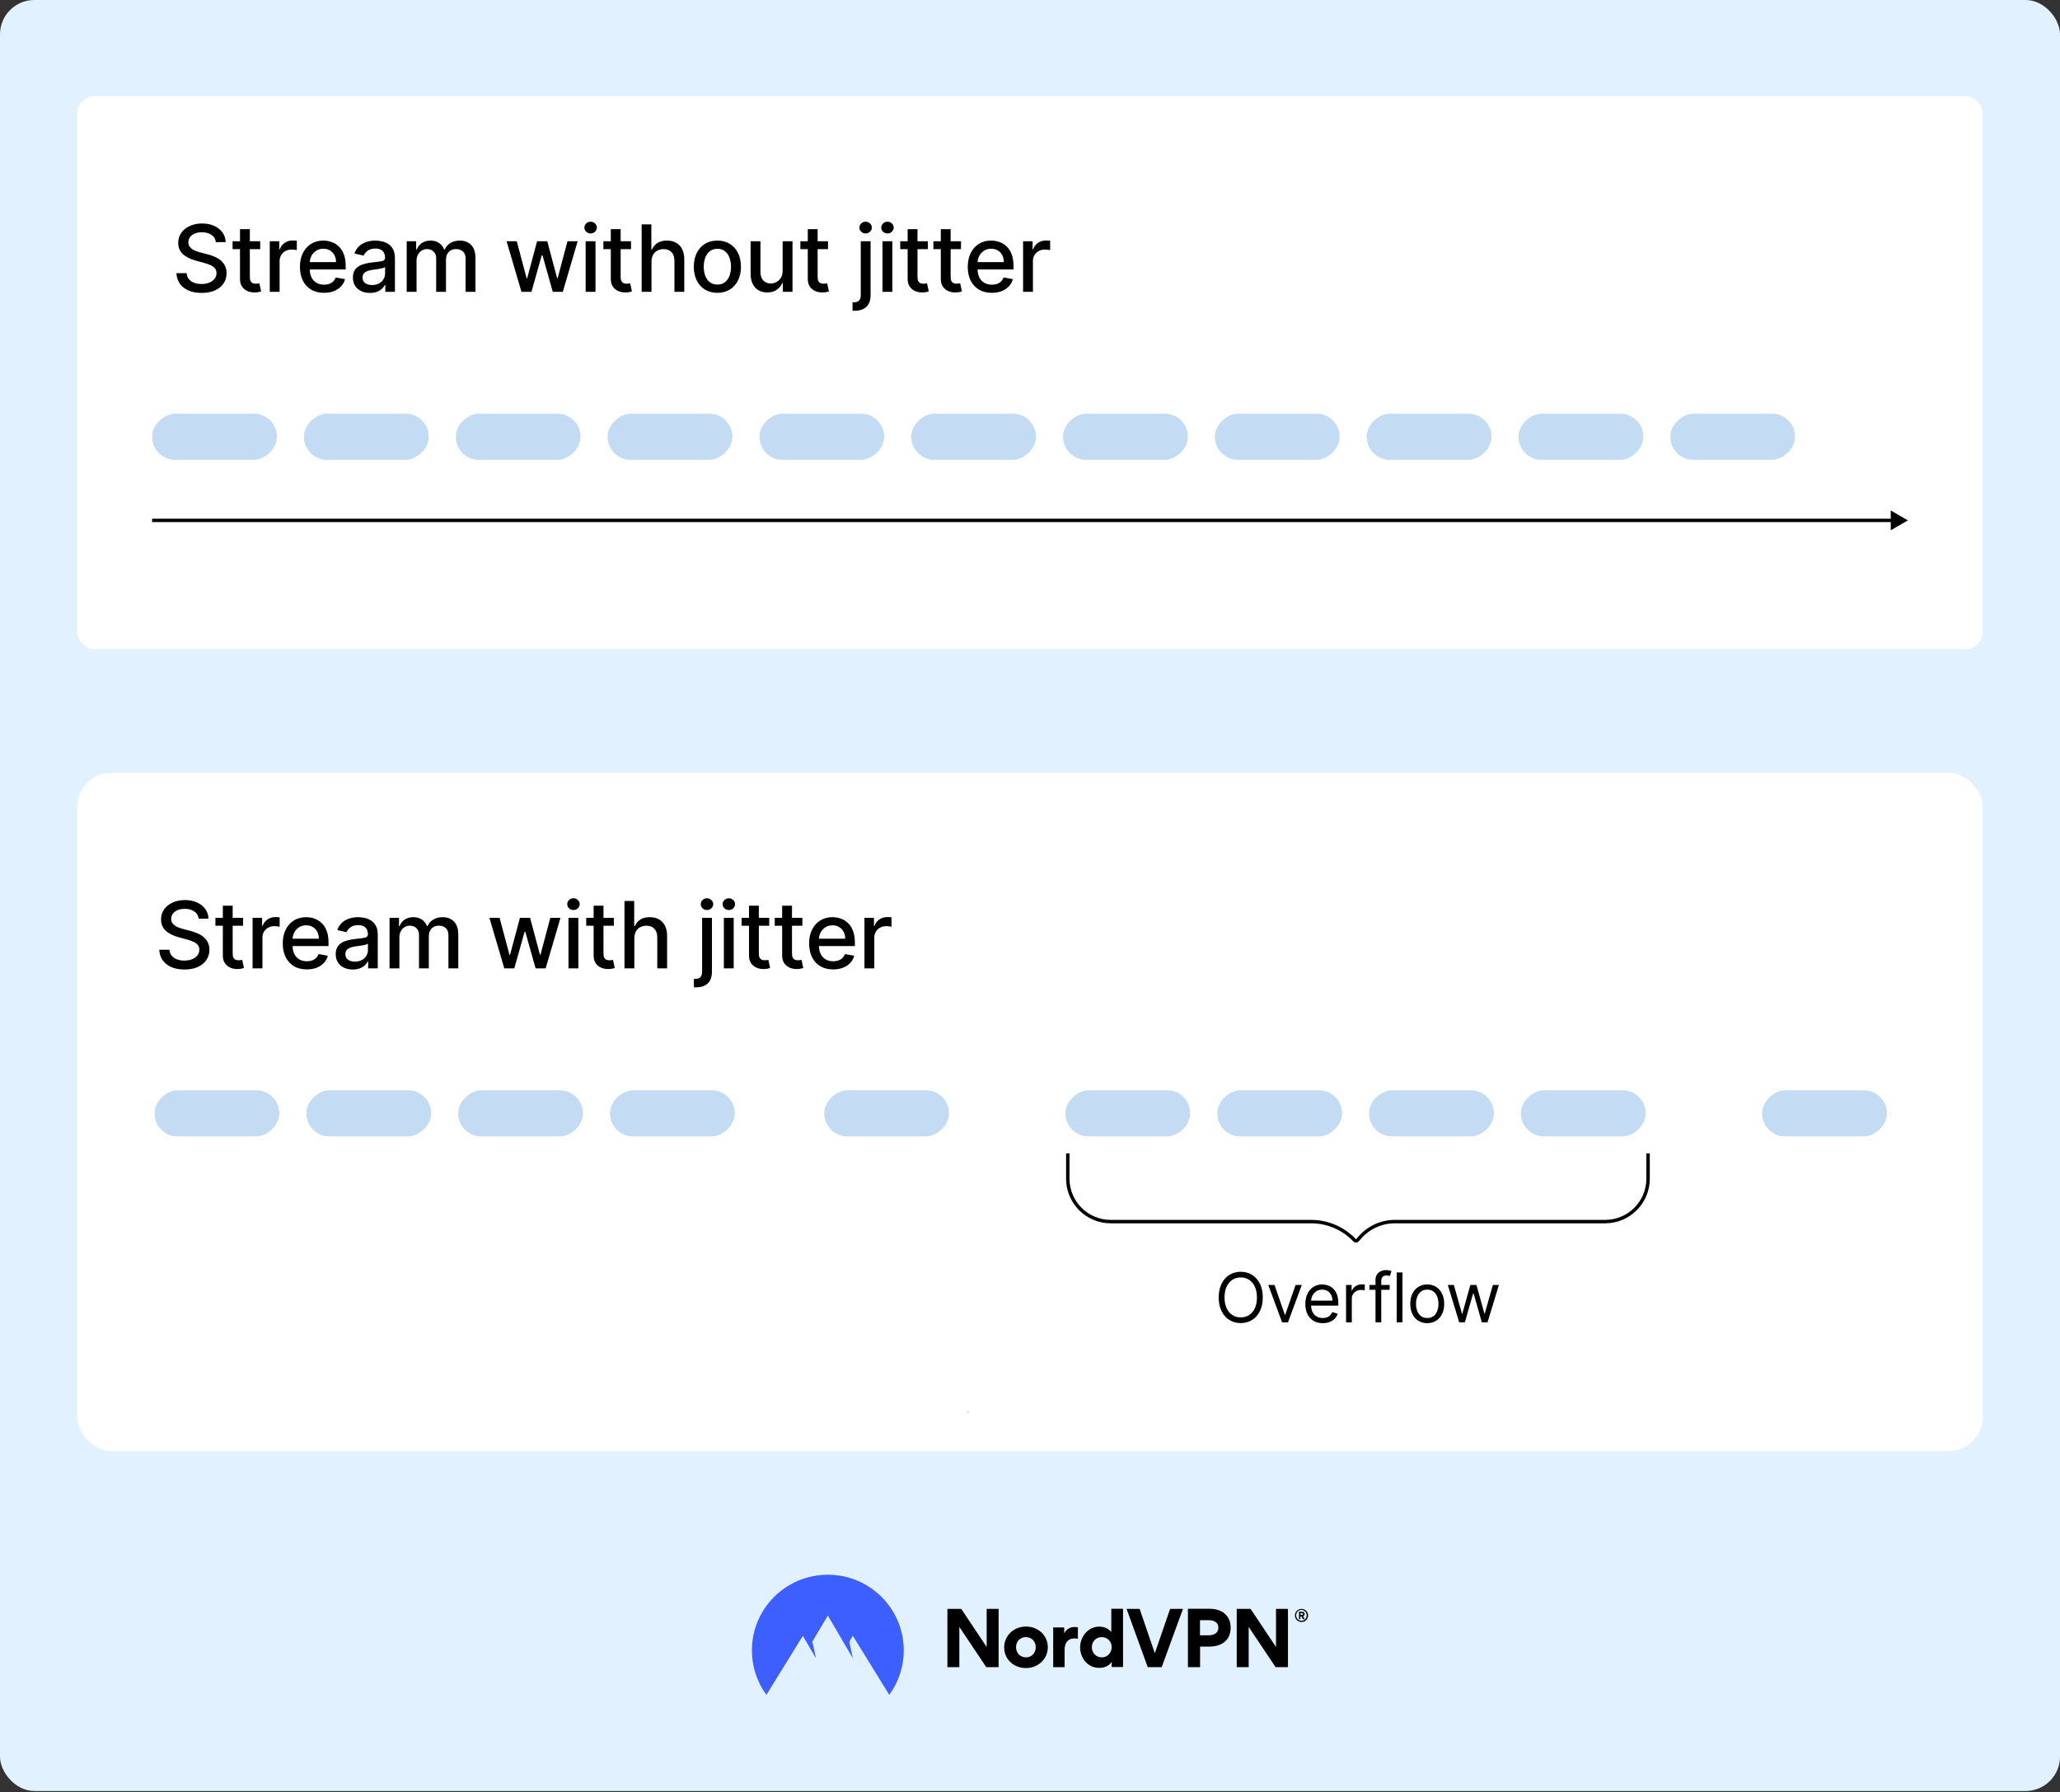 <svg width="1200" height="1044" viewBox="0 0 1200 1044" fill="none" xmlns="http://www.w3.org/2000/svg">
<rect x="0" y="0" width="1200" height="1044" fill="#333333" stroke="none"/>
<rect width="1200" height="1043.41" rx="20" fill="#E2F1FF"/>
<rect x="45" y="56" width="1110" height="322.169" rx="10" fill="white"/>
<path d="M125.734 141.044C125.53 139.229 124.686 137.822 123.203 136.825C121.72 135.815 119.854 135.31 117.604 135.31C115.993 135.31 114.599 135.566 113.423 136.077C112.247 136.576 111.333 137.266 110.681 138.148C110.042 139.018 109.722 140.009 109.722 141.121C109.722 142.054 109.94 142.859 110.374 143.537C110.822 144.214 111.403 144.783 112.119 145.244C112.848 145.691 113.628 146.068 114.459 146.375C115.29 146.669 116.089 146.912 116.856 147.104L120.691 148.101C121.944 148.408 123.229 148.823 124.545 149.347C125.862 149.871 127.083 150.562 128.208 151.418C129.333 152.275 130.241 153.336 130.931 154.602C131.634 155.867 131.986 157.382 131.986 159.146C131.986 161.371 131.411 163.346 130.26 165.072C129.122 166.798 127.467 168.159 125.293 169.156C123.133 170.153 120.518 170.652 117.45 170.652C114.51 170.652 111.966 170.185 109.818 169.252C107.67 168.319 105.989 166.996 104.775 165.283C103.56 163.557 102.889 161.511 102.761 159.146H108.706C108.821 160.565 109.281 161.748 110.087 162.694C110.905 163.627 111.947 164.324 113.212 164.784C114.491 165.232 115.891 165.455 117.412 165.455C119.087 165.455 120.576 165.193 121.88 164.669C123.197 164.132 124.232 163.391 124.987 162.445C125.741 161.486 126.118 160.367 126.118 159.089C126.118 157.925 125.786 156.973 125.121 156.232C124.469 155.49 123.58 154.876 122.455 154.391C121.343 153.905 120.084 153.477 118.678 153.106L114.037 151.84C110.892 150.984 108.399 149.724 106.558 148.062C104.73 146.401 103.816 144.202 103.816 141.466C103.816 139.203 104.43 137.228 105.657 135.54C106.884 133.853 108.546 132.543 110.643 131.609C112.739 130.663 115.104 130.19 117.738 130.19C120.397 130.19 122.743 130.657 124.776 131.59C126.821 132.523 128.432 133.808 129.608 135.445C130.784 137.068 131.398 138.935 131.449 141.044H125.734ZM151.578 140.545V145.148H135.489V140.545H151.578ZM139.804 133.489H145.538V161.352C145.538 162.464 145.704 163.301 146.036 163.864C146.369 164.413 146.797 164.79 147.321 164.995C147.858 165.187 148.44 165.283 149.066 165.283C149.526 165.283 149.929 165.251 150.274 165.187C150.619 165.123 150.888 165.072 151.079 165.033L152.115 169.77C151.783 169.898 151.31 170.026 150.696 170.153C150.082 170.294 149.315 170.371 148.395 170.384C146.886 170.409 145.48 170.141 144.176 169.578C142.872 169.016 141.817 168.146 141.012 166.97C140.207 165.794 139.804 164.317 139.804 162.54V133.489ZM157.143 170V140.545H162.685V145.224H162.992C163.529 143.639 164.475 142.393 165.83 141.485C167.198 140.565 168.745 140.104 170.47 140.104C170.828 140.104 171.25 140.117 171.736 140.143C172.235 140.168 172.624 140.2 172.906 140.239V145.723C172.676 145.659 172.267 145.589 171.678 145.512C171.09 145.423 170.502 145.378 169.914 145.378C168.559 145.378 167.351 145.665 166.29 146.241C165.242 146.803 164.411 147.589 163.797 148.599C163.183 149.597 162.877 150.734 162.877 152.013V170H157.143ZM188.73 170.594C185.828 170.594 183.329 169.974 181.232 168.734C179.148 167.482 177.537 165.724 176.4 163.461C175.275 161.185 174.712 158.52 174.712 155.464C174.712 152.447 175.275 149.788 176.4 147.487C177.537 145.186 179.123 143.39 181.155 142.099C183.201 140.808 185.591 140.162 188.327 140.162C189.989 140.162 191.6 140.437 193.16 140.987C194.719 141.536 196.119 142.399 197.359 143.575C198.599 144.751 199.577 146.279 200.293 148.158C201.009 150.025 201.367 152.294 201.367 154.966V156.999H177.953V152.703H195.748C195.748 151.195 195.442 149.859 194.828 148.695C194.214 147.519 193.351 146.592 192.239 145.915C191.14 145.237 189.848 144.898 188.366 144.898C186.755 144.898 185.348 145.295 184.147 146.087C182.958 146.867 182.037 147.89 181.385 149.156C180.746 150.408 180.427 151.77 180.427 153.24V156.596C180.427 158.565 180.772 160.239 181.462 161.62C182.165 163.001 183.143 164.055 184.396 164.784C185.649 165.5 187.113 165.858 188.787 165.858C189.874 165.858 190.865 165.705 191.76 165.398C192.655 165.078 193.428 164.605 194.08 163.979C194.732 163.352 195.231 162.579 195.576 161.658L201.003 162.636C200.568 164.234 199.788 165.634 198.663 166.836C197.551 168.025 196.151 168.952 194.464 169.616C192.789 170.268 190.878 170.594 188.73 170.594ZM215.523 170.652C213.656 170.652 211.969 170.307 210.46 169.616C208.952 168.913 207.756 167.897 206.874 166.567C206.005 165.238 205.57 163.608 205.57 161.678C205.57 160.016 205.89 158.648 206.529 157.574C207.168 156.5 208.031 155.65 209.118 155.023C210.205 154.397 211.419 153.924 212.761 153.604C214.104 153.285 215.472 153.042 216.865 152.876C218.629 152.671 220.061 152.505 221.161 152.377C222.26 152.237 223.059 152.013 223.558 151.706C224.056 151.399 224.305 150.901 224.305 150.21V150.076C224.305 148.401 223.832 147.104 222.886 146.183C221.953 145.263 220.56 144.803 218.706 144.803C216.776 144.803 215.254 145.231 214.142 146.087C213.043 146.931 212.282 147.871 211.86 148.906L206.472 147.679C207.111 145.889 208.044 144.445 209.271 143.345C210.511 142.233 211.937 141.428 213.548 140.929C215.158 140.418 216.852 140.162 218.629 140.162C219.805 140.162 221.052 140.303 222.369 140.584C223.698 140.852 224.938 141.351 226.089 142.08C227.252 142.808 228.205 143.85 228.946 145.205C229.688 146.548 230.058 148.293 230.058 150.44V170H224.459V165.973H224.229C223.858 166.714 223.302 167.443 222.56 168.159C221.819 168.875 220.867 169.469 219.703 169.942C218.54 170.415 217.146 170.652 215.523 170.652ZM216.769 166.05C218.354 166.05 219.71 165.737 220.835 165.11C221.972 164.484 222.835 163.665 223.423 162.656C224.024 161.633 224.325 160.54 224.325 159.376V155.58C224.12 155.784 223.724 155.976 223.136 156.155C222.56 156.321 221.902 156.468 221.161 156.596C220.419 156.711 219.697 156.82 218.994 156.922C218.291 157.011 217.702 157.088 217.229 157.152C216.117 157.293 215.101 157.529 214.18 157.862C213.273 158.194 212.544 158.673 211.994 159.3C211.457 159.913 211.189 160.732 211.189 161.754C211.189 163.173 211.713 164.247 212.761 164.976C213.81 165.692 215.146 166.05 216.769 166.05ZM236.918 170V140.545H242.421V145.339H242.785C243.399 143.716 244.403 142.45 245.796 141.543C247.19 140.622 248.858 140.162 250.801 140.162C252.77 140.162 254.419 140.622 255.749 141.543C257.091 142.463 258.082 143.729 258.721 145.339H259.028C259.731 143.767 260.849 142.514 262.383 141.581C263.918 140.635 265.746 140.162 267.868 140.162C270.54 140.162 272.719 140.999 274.407 142.674C276.107 144.349 276.957 146.874 276.957 150.249V170H271.224V150.786C271.224 148.791 270.68 147.347 269.594 146.452C268.507 145.557 267.209 145.109 265.701 145.109C263.834 145.109 262.383 145.685 261.348 146.835C260.312 147.973 259.795 149.437 259.795 151.227V170H254.08V150.421C254.08 148.823 253.582 147.538 252.584 146.567C251.587 145.595 250.29 145.109 248.692 145.109C247.605 145.109 246.602 145.397 245.681 145.972C244.773 146.535 244.038 147.321 243.476 148.331C242.926 149.341 242.651 150.511 242.651 151.84V170H236.918ZM303.764 170L295.096 140.545H301.021L306.793 162.176H307.081L312.872 140.545H318.798L324.551 162.08H324.838L330.572 140.545H336.497L327.849 170H322L316.017 148.734H315.576L309.593 170H303.764ZM341.161 170V140.545H346.895V170H341.161ZM344.057 136.001C343.059 136.001 342.203 135.668 341.487 135.004C340.784 134.326 340.432 133.521 340.432 132.587C340.432 131.641 340.784 130.836 341.487 130.171C342.203 129.494 343.059 129.155 344.057 129.155C345.054 129.155 345.904 129.494 346.607 130.171C347.323 130.836 347.681 131.641 347.681 132.587C347.681 133.521 347.323 134.326 346.607 135.004C345.904 135.668 345.054 136.001 344.057 136.001ZM367.58 140.545V145.148H351.491V140.545H367.58ZM355.806 133.489H361.539V161.352C361.539 162.464 361.706 163.301 362.038 163.864C362.37 164.413 362.799 164.79 363.323 164.995C363.86 165.187 364.441 165.283 365.068 165.283C365.528 165.283 365.931 165.251 366.276 165.187C366.621 165.123 366.89 165.072 367.081 165.033L368.117 169.77C367.784 169.898 367.311 170.026 366.698 170.153C366.084 170.294 365.317 170.371 364.397 170.384C362.888 170.409 361.482 170.141 360.178 169.578C358.874 169.016 357.819 168.146 357.014 166.97C356.208 165.794 355.806 164.317 355.806 162.54V133.489ZM379.511 152.511V170H373.778V130.727H379.435V145.339H379.799C380.489 143.754 381.544 142.495 382.963 141.562C384.382 140.629 386.236 140.162 388.524 140.162C390.544 140.162 392.308 140.577 393.817 141.408C395.338 142.239 396.514 143.479 397.345 145.129C398.189 146.765 398.611 148.81 398.611 151.265V170H392.877V151.955C392.877 149.795 392.321 148.12 391.209 146.931C390.097 145.729 388.55 145.129 386.568 145.129C385.213 145.129 383.999 145.416 382.925 145.991C381.864 146.567 381.026 147.411 380.413 148.523C379.812 149.622 379.511 150.952 379.511 152.511ZM417.891 170.594C415.13 170.594 412.72 169.962 410.662 168.696C408.604 167.43 407.006 165.66 405.868 163.384C404.73 161.109 404.161 158.45 404.161 155.407C404.161 152.352 404.73 149.68 405.868 147.391C407.006 145.103 408.604 143.326 410.662 142.06C412.72 140.795 415.13 140.162 417.891 140.162C420.653 140.162 423.063 140.795 425.121 142.06C427.179 143.326 428.777 145.103 429.915 147.391C431.053 149.68 431.621 152.352 431.621 155.407C431.621 158.45 431.053 161.109 429.915 163.384C428.777 165.66 427.179 167.43 425.121 168.696C423.063 169.962 420.653 170.594 417.891 170.594ZM417.911 165.781C419.7 165.781 421.183 165.308 422.359 164.362C423.536 163.416 424.405 162.157 424.967 160.585C425.543 159.012 425.83 157.28 425.83 155.388C425.83 153.509 425.543 151.783 424.967 150.21C424.405 148.625 423.536 147.353 422.359 146.394C421.183 145.435 419.7 144.956 417.911 144.956C416.108 144.956 414.612 145.435 413.423 146.394C412.247 147.353 411.371 148.625 410.796 150.21C410.234 151.783 409.952 153.509 409.952 155.388C409.952 157.28 410.234 159.012 410.796 160.585C411.371 162.157 412.247 163.416 413.423 164.362C414.612 165.308 416.108 165.781 417.911 165.781ZM455.902 157.785V140.545H461.655V170H456.017V164.899H455.711C455.033 166.472 453.946 167.782 452.451 168.83C450.968 169.866 449.12 170.384 446.909 170.384C445.017 170.384 443.342 169.968 441.885 169.137C440.44 168.293 439.302 167.047 438.471 165.398C437.653 163.749 437.244 161.71 437.244 159.281V140.545H442.978V158.59C442.978 160.597 443.534 162.195 444.646 163.384C445.758 164.573 447.203 165.168 448.98 165.168C450.054 165.168 451.121 164.899 452.182 164.362C453.256 163.825 454.144 163.013 454.848 161.927C455.564 160.84 455.915 159.46 455.902 157.785ZM482.331 140.545V145.148H466.242V140.545H482.331ZM470.557 133.489H476.29V161.352C476.29 162.464 476.457 163.301 476.789 163.864C477.121 164.413 477.55 164.79 478.074 164.995C478.611 165.187 479.192 165.283 479.819 165.283C480.279 165.283 480.682 165.251 481.027 165.187C481.372 165.123 481.64 165.072 481.832 165.033L482.868 169.77C482.535 169.898 482.062 170.026 481.449 170.153C480.835 170.294 480.068 170.371 479.148 170.384C477.639 170.409 476.233 170.141 474.929 169.578C473.625 169.016 472.57 168.146 471.765 166.97C470.959 165.794 470.557 164.317 470.557 162.54V133.489ZM501.409 140.545H507.143V171.918C507.143 173.886 506.785 175.548 506.069 176.903C505.366 178.259 504.318 179.288 502.924 179.991C501.543 180.694 499.837 181.045 497.804 181.045C497.599 181.045 497.408 181.045 497.229 181.045C497.037 181.045 496.839 181.039 496.634 181.026V176.098C496.813 176.098 496.973 176.098 497.114 176.098C497.242 176.098 497.389 176.098 497.555 176.098C498.91 176.098 499.888 175.734 500.489 175.005C501.102 174.289 501.409 173.247 501.409 171.879V140.545ZM504.247 136.001C503.25 136.001 502.394 135.668 501.678 135.004C500.974 134.326 500.623 133.521 500.623 132.587C500.623 131.641 500.974 130.836 501.678 130.171C502.394 129.494 503.25 129.155 504.247 129.155C505.244 129.155 506.095 129.494 506.798 130.171C507.514 130.836 507.872 131.641 507.872 132.587C507.872 133.521 507.514 134.326 506.798 135.004C506.095 135.668 505.244 136.001 504.247 136.001ZM514.079 170V140.545H519.812V170H514.079ZM516.974 136.001C515.977 136.001 515.121 135.668 514.405 135.004C513.702 134.326 513.35 133.521 513.35 132.587C513.35 131.641 513.702 130.836 514.405 130.171C515.121 129.494 515.977 129.155 516.974 129.155C517.972 129.155 518.822 129.494 519.525 130.171C520.241 130.836 520.599 131.641 520.599 132.587C520.599 133.521 520.241 134.326 519.525 135.004C518.822 135.668 517.972 136.001 516.974 136.001ZM540.498 140.545V145.148H524.409V140.545H540.498ZM528.724 133.489H534.457V161.352C534.457 162.464 534.623 163.301 534.956 163.864C535.288 164.413 535.717 164.79 536.241 164.995C536.778 165.187 537.359 165.283 537.986 165.283C538.446 165.283 538.849 165.251 539.194 165.187C539.539 165.123 539.807 165.072 539.999 165.033L541.035 169.77C540.702 169.898 540.229 170.026 539.616 170.153C539.002 170.294 538.235 170.371 537.315 170.384C535.806 170.409 534.4 170.141 533.096 169.578C531.792 169.016 530.737 168.146 529.932 166.97C529.126 165.794 528.724 164.317 528.724 162.54V133.489ZM559.812 140.545V145.148H543.723V140.545H559.812ZM548.038 133.489H553.771V161.352C553.771 162.464 553.938 163.301 554.27 163.864C554.602 164.413 555.031 164.79 555.555 164.995C556.092 165.187 556.673 165.283 557.3 165.283C557.76 165.283 558.163 165.251 558.508 165.187C558.853 165.123 559.122 165.072 559.313 165.033L560.349 169.77C560.017 169.898 559.544 170.026 558.93 170.153C558.316 170.294 557.549 170.371 556.629 170.384C555.12 170.409 553.714 170.141 552.41 169.578C551.106 169.016 550.051 168.146 549.246 166.97C548.441 165.794 548.038 164.317 548.038 162.54V133.489ZM577.755 170.594C574.853 170.594 572.354 169.974 570.257 168.734C568.173 167.482 566.563 165.724 565.425 163.461C564.3 161.185 563.737 158.52 563.737 155.464C563.737 152.447 564.3 149.788 565.425 147.487C566.563 145.186 568.148 143.39 570.18 142.099C572.226 140.808 574.617 140.162 577.352 140.162C579.014 140.162 580.625 140.437 582.185 140.987C583.744 141.536 585.144 142.399 586.384 143.575C587.624 144.751 588.602 146.279 589.318 148.158C590.034 150.025 590.392 152.294 590.392 154.966V156.999H566.978V152.703H584.774C584.774 151.195 584.467 149.859 583.853 148.695C583.239 147.519 582.377 146.592 581.264 145.915C580.165 145.237 578.874 144.898 577.391 144.898C575.78 144.898 574.374 145.295 573.172 146.087C571.983 146.867 571.063 147.89 570.411 149.156C569.771 150.408 569.452 151.77 569.452 153.24V156.596C569.452 158.565 569.797 160.239 570.487 161.62C571.19 163.001 572.168 164.055 573.421 164.784C574.674 165.5 576.138 165.858 577.813 165.858C578.899 165.858 579.89 165.705 580.785 165.398C581.68 165.078 582.453 164.605 583.105 163.979C583.757 163.352 584.256 162.579 584.601 161.658L590.028 162.636C589.593 164.234 588.813 165.634 587.688 166.836C586.576 168.025 585.176 168.952 583.489 169.616C581.814 170.268 579.903 170.594 577.755 170.594ZM595.976 170V140.545H601.518V145.224H601.825C602.362 143.639 603.308 142.393 604.663 141.485C606.031 140.565 607.578 140.104 609.304 140.104C609.662 140.104 610.083 140.117 610.569 140.143C611.068 140.168 611.458 140.2 611.739 140.239V145.723C611.509 145.659 611.1 145.589 610.512 145.512C609.924 145.423 609.336 145.378 608.748 145.378C607.392 145.378 606.184 145.665 605.123 146.241C604.075 146.803 603.244 147.589 602.63 148.599C602.017 149.597 601.71 150.734 601.71 152.013V170H595.976Z" fill="black"/>
<rect x="161.311" y="241" width="26.89" height="72.712" rx="13.445" transform="rotate(90 161.311 241)" fill="#C3DCF4"/>
<rect x="515.07" y="241" width="26.89" height="72.712" rx="13.445" transform="rotate(90 515.07 241)" fill="#C3DCF4"/>
<rect x="338.189" y="241" width="26.89" height="72.712" rx="13.445" transform="rotate(90 338.189 241)" fill="#C3DCF4"/>
<rect x="691.951" y="241" width="26.89" height="72.712" rx="13.445" transform="rotate(90 691.951 241)" fill="#C3DCF4"/>
<rect x="957.271" y="241" width="26.89" height="72.712" rx="13.445" transform="rotate(90 957.271 241)" fill="#C3DCF4"/>
<rect x="249.75" y="241" width="26.89" height="72.712" rx="13.445" transform="rotate(90 249.75 241)" fill="#C3DCF4"/>
<rect x="603.51" y="241" width="26.89" height="72.712" rx="13.445" transform="rotate(90 603.51 241)" fill="#C3DCF4"/>
<rect x="868.83" y="241" width="26.89" height="72.712" rx="13.445" transform="rotate(90 868.83 241)" fill="#C3DCF4"/>
<rect x="426.631" y="241" width="26.89" height="72.712" rx="13.445" transform="rotate(90 426.631 241)" fill="#C3DCF4"/>
<rect x="780.391" y="241" width="26.89" height="72.712" rx="13.445" transform="rotate(90 780.391 241)" fill="#C3DCF4"/>
<rect x="1045.71" y="241" width="26.89" height="72.712" rx="13.445" transform="rotate(90 1045.71 241)" fill="#C3DCF4"/>
<path d="M1111.4 303.169L1101.4 297.396L1101.4 308.943L1111.4 303.169ZM88.598 304.169L1102.4 304.169L1102.4 302.169L88.598 302.169L88.598 304.169Z" fill="black"/>
<rect x="45" y="450.169" width="1110" height="395.244" rx="20" fill="white"/>
<path d="M115.734 535.213C115.53 533.398 114.686 531.991 113.203 530.994C111.72 529.984 109.854 529.479 107.604 529.479C105.993 529.479 104.599 529.735 103.423 530.246C102.247 530.745 101.333 531.435 100.681 532.317C100.042 533.187 99.722 534.177 99.722 535.29C99.722 536.223 99.94 537.028 100.374 537.706C100.822 538.383 101.403 538.952 102.119 539.413C102.848 539.86 103.628 540.237 104.459 540.544C105.29 540.838 106.089 541.081 106.856 541.273L110.691 542.27C111.944 542.577 113.229 542.992 114.545 543.516C115.862 544.04 117.083 544.731 118.208 545.587C119.333 546.444 120.241 547.505 120.931 548.771C121.634 550.036 121.986 551.551 121.986 553.315C121.986 555.54 121.411 557.515 120.26 559.241C119.122 560.967 117.467 562.328 115.293 563.325C113.133 564.322 110.518 564.821 107.45 564.821C104.51 564.821 101.966 564.354 99.818 563.421C97.671 562.488 95.989 561.165 94.775 559.452C93.56 557.726 92.889 555.68 92.761 553.315H98.706C98.821 554.734 99.281 555.917 100.087 556.863C100.905 557.796 101.947 558.493 103.212 558.953C104.491 559.4 105.891 559.624 107.412 559.624C109.087 559.624 110.576 559.362 111.88 558.838C113.197 558.301 114.232 557.56 114.987 556.614C115.741 555.655 116.118 554.536 116.118 553.258C116.118 552.094 115.786 551.142 115.121 550.4C114.469 549.659 113.58 549.045 112.455 548.56C111.343 548.074 110.084 547.646 108.678 547.275L104.037 546.009C100.892 545.153 98.399 543.893 96.558 542.231C94.73 540.57 93.816 538.371 93.816 535.635C93.816 533.372 94.43 531.397 95.657 529.709C96.884 528.022 98.546 526.712 100.643 525.778C102.739 524.832 105.104 524.359 107.738 524.359C110.397 524.359 112.743 524.826 114.776 525.759C116.821 526.692 118.432 527.977 119.608 529.614C120.784 531.237 121.398 533.104 121.449 535.213H115.734ZM141.578 534.714V539.317H125.489V534.714H141.578ZM129.804 527.658H135.538V555.521C135.538 556.633 135.704 557.47 136.036 558.033C136.369 558.582 136.797 558.959 137.321 559.164C137.858 559.356 138.44 559.452 139.066 559.452C139.526 559.452 139.929 559.42 140.274 559.356C140.619 559.292 140.888 559.241 141.079 559.202L142.115 563.939C141.783 564.067 141.31 564.195 140.696 564.322C140.082 564.463 139.315 564.54 138.395 564.552C136.886 564.578 135.48 564.31 134.176 563.747C132.872 563.185 131.817 562.315 131.012 561.139C130.207 559.963 129.804 558.486 129.804 556.709V527.658ZM147.143 564.169V534.714H152.685V539.393H152.992C153.529 537.808 154.475 536.562 155.83 535.654C157.198 534.734 158.745 534.273 160.47 534.273C160.828 534.273 161.25 534.286 161.736 534.312C162.235 534.337 162.624 534.369 162.906 534.408V539.892C162.676 539.828 162.267 539.758 161.678 539.681C161.09 539.592 160.502 539.547 159.914 539.547C158.559 539.547 157.351 539.834 156.29 540.41C155.242 540.972 154.411 541.758 153.797 542.768C153.183 543.766 152.877 544.903 152.877 546.182V564.169H147.143ZM178.73 564.763C175.828 564.763 173.329 564.143 171.232 562.903C169.148 561.65 167.537 559.893 166.4 557.63C165.275 555.354 164.712 552.689 164.712 549.633C164.712 546.616 165.275 543.957 166.4 541.656C167.537 539.355 169.123 537.559 171.155 536.268C173.201 534.976 175.591 534.331 178.327 534.331C179.989 534.331 181.6 534.606 183.16 535.155C184.719 535.705 186.119 536.568 187.359 537.744C188.599 538.92 189.577 540.448 190.293 542.327C191.009 544.194 191.367 546.463 191.367 549.135V551.168H167.953V546.872H185.748C185.748 545.364 185.442 544.028 184.828 542.864C184.214 541.688 183.351 540.761 182.239 540.084C181.14 539.406 179.848 539.067 178.366 539.067C176.755 539.067 175.348 539.464 174.147 540.256C172.958 541.036 172.037 542.059 171.385 543.324C170.746 544.577 170.427 545.939 170.427 547.409V550.765C170.427 552.734 170.772 554.408 171.462 555.789C172.165 557.17 173.143 558.224 174.396 558.953C175.649 559.669 177.113 560.027 178.787 560.027C179.874 560.027 180.865 559.873 181.76 559.567C182.655 559.247 183.428 558.774 184.08 558.148C184.732 557.521 185.231 556.748 185.576 555.827L191.003 556.805C190.568 558.403 189.788 559.803 188.663 561.005C187.551 562.194 186.151 563.121 184.464 563.785C182.789 564.437 180.878 564.763 178.73 564.763ZM205.523 564.821C203.656 564.821 201.969 564.476 200.46 563.785C198.952 563.082 197.756 562.066 196.874 560.736C196.005 559.407 195.57 557.777 195.57 555.847C195.57 554.185 195.89 552.817 196.529 551.743C197.168 550.669 198.031 549.819 199.118 549.192C200.205 548.566 201.419 548.093 202.761 547.773C204.104 547.454 205.472 547.211 206.865 547.045C208.629 546.84 210.061 546.674 211.161 546.546C212.26 546.405 213.059 546.182 213.558 545.875C214.056 545.568 214.305 545.07 214.305 544.379V544.245C214.305 542.57 213.832 541.273 212.886 540.352C211.953 539.432 210.56 538.972 208.706 538.972C206.776 538.972 205.254 539.4 204.142 540.256C203.043 541.1 202.282 542.04 201.86 543.075L196.472 541.848C197.111 540.058 198.044 538.614 199.271 537.514C200.511 536.402 201.937 535.597 203.548 535.098C205.158 534.587 206.852 534.331 208.629 534.331C209.805 534.331 211.052 534.472 212.369 534.753C213.698 535.021 214.938 535.52 216.089 536.248C217.252 536.977 218.205 538.019 218.946 539.374C219.688 540.717 220.058 542.462 220.058 544.609V564.169H214.459V560.142H214.229C213.858 560.883 213.302 561.612 212.56 562.328C211.819 563.044 210.867 563.638 209.703 564.111C208.54 564.584 207.146 564.821 205.523 564.821ZM206.769 560.219C208.354 560.219 209.71 559.905 210.835 559.279C211.972 558.653 212.835 557.834 213.423 556.824C214.024 555.802 214.325 554.709 214.325 553.545V549.748C214.12 549.953 213.724 550.145 213.136 550.324C212.56 550.49 211.902 550.637 211.161 550.765C210.419 550.88 209.697 550.989 208.994 551.091C208.291 551.18 207.702 551.257 207.229 551.321C206.117 551.462 205.101 551.698 204.18 552.03C203.273 552.363 202.544 552.842 201.994 553.469C201.457 554.082 201.189 554.9 201.189 555.923C201.189 557.342 201.713 558.416 202.761 559.145C203.81 559.861 205.146 560.219 206.769 560.219ZM226.918 564.169V534.714H232.421V539.508H232.785C233.399 537.885 234.403 536.619 235.796 535.712C237.19 534.791 238.858 534.331 240.801 534.331C242.77 534.331 244.419 534.791 245.749 535.712C247.091 536.632 248.082 537.898 248.721 539.508H249.028C249.731 537.936 250.849 536.683 252.383 535.75C253.918 534.804 255.746 534.331 257.868 534.331C260.54 534.331 262.719 535.168 264.407 536.843C266.107 538.518 266.957 541.043 266.957 544.418V564.169H261.224V544.954C261.224 542.96 260.68 541.516 259.594 540.621C258.507 539.726 257.209 539.278 255.701 539.278C253.834 539.278 252.383 539.854 251.348 541.004C250.312 542.142 249.795 543.606 249.795 545.396V564.169H244.08V544.59C244.08 542.992 243.582 541.707 242.584 540.736C241.587 539.764 240.29 539.278 238.692 539.278C237.605 539.278 236.602 539.566 235.681 540.141C234.773 540.704 234.038 541.49 233.476 542.5C232.926 543.51 232.651 544.68 232.651 546.009V564.169H226.918ZM293.764 564.169L285.096 534.714H291.021L296.793 556.345H297.081L302.872 534.714H308.798L314.551 556.249H314.838L320.572 534.714H326.497L317.849 564.169H312L306.017 542.903H305.576L299.593 564.169H293.764ZM331.161 564.169V534.714H336.895V564.169H331.161ZM334.057 530.17C333.059 530.17 332.203 529.837 331.487 529.172C330.784 528.495 330.432 527.69 330.432 526.756C330.432 525.81 330.784 525.005 331.487 524.34C332.203 523.663 333.059 523.324 334.057 523.324C335.054 523.324 335.904 523.663 336.607 524.34C337.323 525.005 337.681 525.81 337.681 526.756C337.681 527.69 337.323 528.495 336.607 529.172C335.904 529.837 335.054 530.17 334.057 530.17ZM357.58 534.714V539.317H341.491V534.714H357.58ZM345.806 527.658H351.539V555.521C351.539 556.633 351.706 557.47 352.038 558.033C352.37 558.582 352.799 558.959 353.323 559.164C353.86 559.356 354.441 559.452 355.068 559.452C355.528 559.452 355.931 559.42 356.276 559.356C356.621 559.292 356.89 559.241 357.081 559.202L358.117 563.939C357.784 564.067 357.311 564.195 356.698 564.322C356.084 564.463 355.317 564.54 354.397 564.552C352.888 564.578 351.482 564.31 350.178 563.747C348.874 563.185 347.819 562.315 347.014 561.139C346.208 559.963 345.806 558.486 345.806 556.709V527.658ZM369.511 546.68V564.169H363.778V524.896H369.435V539.508H369.799C370.489 537.923 371.544 536.664 372.963 535.731C374.382 534.797 376.236 534.331 378.524 534.331C380.544 534.331 382.308 534.746 383.817 535.577C385.338 536.408 386.514 537.648 387.345 539.297C388.189 540.934 388.611 542.979 388.611 545.434V564.169H382.877V546.124C382.877 543.964 382.321 542.289 381.209 541.1C380.097 539.898 378.55 539.297 376.568 539.297C375.213 539.297 373.999 539.585 372.925 540.16C371.864 540.736 371.026 541.579 370.413 542.692C369.812 543.791 369.511 545.121 369.511 546.68ZM408.998 534.714H414.731V566.087C414.731 568.055 414.374 569.717 413.658 571.072C412.954 572.427 411.906 573.457 410.513 574.16C409.132 574.863 407.425 575.214 405.393 575.214C405.188 575.214 404.996 575.214 404.817 575.214C404.626 575.214 404.427 575.208 404.223 575.195V570.267C404.402 570.267 404.562 570.267 404.702 570.267C404.83 570.267 404.977 570.267 405.143 570.267C406.499 570.267 407.476 569.903 408.077 569.174C408.691 568.458 408.998 567.416 408.998 566.048V534.714ZM411.836 530.17C410.839 530.17 409.982 529.837 409.266 529.172C408.563 528.495 408.212 527.69 408.212 526.756C408.212 525.81 408.563 525.005 409.266 524.34C409.982 523.663 410.839 523.324 411.836 523.324C412.833 523.324 413.683 523.663 414.386 524.34C415.102 525.005 415.46 525.81 415.46 526.756C415.46 527.69 415.102 528.495 414.386 529.172C413.683 529.837 412.833 530.17 411.836 530.17ZM421.667 564.169V534.714H427.401V564.169H421.667ZM424.563 530.17C423.566 530.17 422.709 529.837 421.993 529.172C421.29 528.495 420.939 527.69 420.939 526.756C420.939 525.81 421.29 525.005 421.993 524.34C422.709 523.663 423.566 523.324 424.563 523.324C425.56 523.324 426.41 523.663 427.114 524.34C427.829 525.005 428.187 525.81 428.187 526.756C428.187 527.69 427.829 528.495 427.114 529.172C426.41 529.837 425.56 530.17 424.563 530.17ZM448.086 534.714V539.317H431.998V534.714H448.086ZM436.312 527.658H442.046V555.521C442.046 556.633 442.212 557.47 442.545 558.033C442.877 558.582 443.305 558.959 443.829 559.164C444.366 559.356 444.948 559.452 445.574 559.452C446.035 559.452 446.437 559.42 446.782 559.356C447.128 559.292 447.396 559.241 447.588 559.202L448.623 563.939C448.291 564.067 447.818 564.195 447.204 564.322C446.591 564.463 445.824 564.54 444.903 564.552C443.395 564.578 441.988 564.31 440.684 563.747C439.38 563.185 438.326 562.315 437.52 561.139C436.715 559.963 436.312 558.486 436.312 556.709V527.658ZM467.401 534.714V539.317H451.312V534.714H467.401ZM455.626 527.658H461.36V555.521C461.36 556.633 461.526 557.47 461.859 558.033C462.191 558.582 462.619 558.959 463.144 559.164C463.68 559.356 464.262 559.452 464.889 559.452C465.349 559.452 465.751 559.42 466.097 559.356C466.442 559.292 466.71 559.241 466.902 559.202L467.938 563.939C467.605 564.067 467.132 564.195 466.519 564.322C465.905 564.463 465.138 564.54 464.217 564.552C462.709 564.578 461.303 564.31 459.999 563.747C458.695 563.185 457.64 562.315 456.835 561.139C456.029 559.963 455.626 558.486 455.626 556.709V527.658ZM485.344 564.763C482.442 564.763 479.942 564.143 477.846 562.903C475.762 561.65 474.151 559.893 473.013 557.63C471.888 555.354 471.326 552.689 471.326 549.633C471.326 546.616 471.888 543.957 473.013 541.656C474.151 539.355 475.737 537.559 477.769 536.268C479.815 534.976 482.205 534.331 484.941 534.331C486.603 534.331 488.214 534.606 489.773 535.155C491.333 535.705 492.733 536.568 493.973 537.744C495.213 538.92 496.191 540.448 496.907 542.327C497.623 544.194 497.981 546.463 497.981 549.135V551.168H474.567V546.872H492.362C492.362 545.364 492.055 544.028 491.442 542.864C490.828 541.688 489.965 540.761 488.853 540.084C487.754 539.406 486.462 539.067 484.979 539.067C483.369 539.067 481.962 539.464 480.761 540.256C479.572 541.036 478.651 542.059 477.999 543.324C477.36 544.577 477.04 545.939 477.04 547.409V550.765C477.04 552.734 477.386 554.408 478.076 555.789C478.779 557.17 479.757 558.224 481.01 558.953C482.263 559.669 483.727 560.027 485.401 560.027C486.488 560.027 487.479 559.873 488.374 559.567C489.268 559.247 490.042 558.774 490.694 558.148C491.346 557.521 491.844 556.748 492.19 555.827L497.616 556.805C497.182 558.403 496.402 559.803 495.277 561.005C494.165 562.194 492.765 563.121 491.077 563.785C489.403 564.437 487.491 564.763 485.344 564.763ZM503.565 564.169V534.714H509.107V539.393H509.414C509.951 537.808 510.897 536.562 512.252 535.654C513.62 534.734 515.166 534.273 516.892 534.273C517.25 534.273 517.672 534.286 518.158 534.312C518.657 534.337 519.046 534.369 519.328 534.408V539.892C519.098 539.828 518.688 539.758 518.1 539.681C517.512 539.592 516.924 539.547 516.336 539.547C514.981 539.547 513.773 539.834 512.712 540.41C511.664 540.972 510.833 541.758 510.219 542.768C509.605 543.766 509.299 544.903 509.299 546.182V564.169H503.565Z" fill="black"/>
<rect x="162.713" y="635.169" width="26.89" height="72.712" rx="13.445" transform="rotate(90 162.713 635.169)" fill="#C3DCF4"/>
<rect x="552.828" y="635.169" width="26.89" height="72.712" rx="13.445" transform="rotate(90 552.828 635.169)" fill="#C3DCF4"/>
<rect x="339.592" y="635.169" width="26.89" height="72.712" rx="13.445" transform="rotate(90 339.592 635.169)" fill="#C3DCF4"/>
<rect x="781.793" y="635.169" width="26.89" height="72.712" rx="13.445" transform="rotate(90 781.793 635.169)" fill="#C3DCF4"/>
<rect x="1099.2" y="635.169" width="26.89" height="72.712" rx="13.445" transform="rotate(90 1099.2 635.169)" fill="#C3DCF4"/>
<rect x="251.152" y="635.169" width="26.89" height="72.712" rx="13.445" transform="rotate(90 251.152 635.169)" fill="#C3DCF4"/>
<rect x="693.354" y="635.169" width="26.89" height="72.712" rx="13.445" transform="rotate(90 693.354 635.169)" fill="#C3DCF4"/>
<rect x="958.674" y="635.169" width="26.89" height="72.712" rx="13.445" transform="rotate(90 958.674 635.169)" fill="#C3DCF4"/>
<rect x="428.033" y="635.169" width="26.89" height="72.712" rx="13.445" transform="rotate(90 428.033 635.169)" fill="#C3DCF4"/>
<rect x="870.232" y="635.169" width="26.89" height="72.712" rx="13.445" transform="rotate(90 870.232 635.169)" fill="#C3DCF4"/>
<path d="M735.604 755.868C735.604 758.936 735.05 761.587 733.942 763.822C732.834 766.057 731.314 767.781 729.383 768.993C727.451 770.205 725.244 770.811 722.763 770.811C720.282 770.811 718.076 770.205 716.144 768.993C714.212 767.781 712.692 766.057 711.584 763.822C710.476 761.587 709.922 758.936 709.922 755.868C709.922 752.799 710.476 750.148 711.584 747.913C712.692 745.678 714.212 743.955 716.144 742.743C718.076 741.531 720.282 740.924 722.763 740.924C725.244 740.924 727.451 741.531 729.383 742.743C731.314 743.955 732.834 745.678 733.942 747.913C735.05 750.148 735.604 752.799 735.604 755.868ZM732.195 755.868C732.195 753.349 731.774 751.223 730.931 749.49C730.098 747.757 728.966 746.445 727.536 745.555C726.116 744.665 724.525 744.22 722.763 744.22C721.002 744.22 719.406 744.665 717.976 745.555C716.556 746.445 715.424 747.757 714.581 749.49C713.748 751.223 713.331 753.349 713.331 755.868C713.331 758.387 713.748 760.513 714.581 762.245C715.424 763.978 716.556 765.29 717.976 766.18C719.406 767.07 721.002 767.515 722.763 767.515C724.525 767.515 726.116 767.07 727.536 766.18C728.966 765.29 730.098 763.978 730.931 762.245C731.774 760.513 732.195 758.387 732.195 755.868ZM758.338 748.595L750.27 770.413H746.861L738.792 748.595H742.429L748.451 765.981H748.679L754.701 748.595H758.338ZM770.553 770.868C768.451 770.868 766.637 770.404 765.113 769.476C763.598 768.538 762.428 767.231 761.604 765.555C760.79 763.87 760.383 761.909 760.383 759.674C760.383 757.44 760.79 755.47 761.604 753.765C762.428 752.051 763.574 750.716 765.042 749.76C766.519 748.794 768.242 748.311 770.212 748.311C771.348 748.311 772.471 748.5 773.579 748.879C774.687 749.258 775.695 749.873 776.604 750.726C777.513 751.568 778.238 752.686 778.777 754.078C779.317 755.47 779.587 757.184 779.587 759.22V760.64H762.769V757.743H776.178C776.178 756.512 775.932 755.413 775.439 754.447C774.956 753.481 774.265 752.719 773.366 752.16C772.475 751.602 771.424 751.322 770.212 751.322C768.877 751.322 767.722 751.654 766.746 752.316C765.78 752.97 765.037 753.822 764.516 754.873C763.995 755.924 763.735 757.051 763.735 758.254V760.186C763.735 761.834 764.019 763.23 764.587 764.376C765.165 765.513 765.965 766.379 766.988 766.976C768.01 767.563 769.199 767.856 770.553 767.856C771.434 767.856 772.229 767.733 772.939 767.487C773.659 767.231 774.279 766.852 774.8 766.351C775.321 765.839 775.723 765.205 776.008 764.447L779.246 765.356C778.905 766.455 778.332 767.421 777.527 768.254C776.723 769.078 775.728 769.722 774.545 770.186C773.361 770.64 772.03 770.868 770.553 770.868ZM784.111 770.413V748.595H787.349V751.89H787.576C787.974 750.811 788.694 749.935 789.736 749.263C790.777 748.59 791.951 748.254 793.258 748.254C793.505 748.254 793.812 748.259 794.182 748.268C794.551 748.278 794.83 748.292 795.02 748.311V751.72C794.906 751.691 794.646 751.649 794.238 751.592C793.841 751.526 793.419 751.493 792.974 751.493C791.914 751.493 790.967 751.715 790.133 752.16C789.309 752.596 788.656 753.202 788.173 753.978C787.7 754.745 787.463 755.621 787.463 756.606V770.413H784.111ZM809.5 748.595V751.436H797.739V748.595H809.5ZM801.262 770.413V745.584C801.262 744.334 801.555 743.292 802.143 742.459C802.73 741.625 803.492 741 804.429 740.584C805.367 740.167 806.357 739.959 807.398 739.959C808.222 739.959 808.894 740.025 809.415 740.157C809.936 740.29 810.324 740.413 810.58 740.527L809.614 743.424C809.444 743.368 809.207 743.297 808.904 743.211C808.61 743.126 808.222 743.084 807.739 743.084C806.631 743.084 805.831 743.363 805.339 743.922C804.856 744.48 804.614 745.299 804.614 746.379V770.413H801.262ZM816.975 741.322V770.413H813.623V741.322H816.975ZM831.402 770.868C829.433 770.868 827.705 770.399 826.218 769.461C824.741 768.524 823.585 767.212 822.752 765.527C821.928 763.841 821.516 761.871 821.516 759.618C821.516 757.345 821.928 755.361 822.752 753.666C823.585 751.971 824.741 750.655 826.218 749.717C827.705 748.78 829.433 748.311 831.402 748.311C833.372 748.311 835.096 748.78 836.573 749.717C838.06 750.655 839.215 751.971 840.039 753.666C840.872 755.361 841.289 757.345 841.289 759.618C841.289 761.871 840.872 763.841 840.039 765.527C839.215 767.212 838.06 768.524 836.573 769.461C835.096 770.399 833.372 770.868 831.402 770.868ZM831.402 767.856C832.899 767.856 834.13 767.473 835.096 766.706C836.062 765.939 836.777 764.93 837.241 763.68C837.705 762.43 837.937 761.076 837.937 759.618C837.937 758.159 837.705 756.8 837.241 755.541C836.777 754.281 836.062 753.263 835.096 752.487C834.13 751.71 832.899 751.322 831.402 751.322C829.906 751.322 828.675 751.71 827.709 752.487C826.743 753.263 826.028 754.281 825.564 755.541C825.1 756.8 824.868 758.159 824.868 759.618C824.868 761.076 825.1 762.43 825.564 763.68C826.028 764.93 826.743 765.939 827.709 766.706C828.675 767.473 829.906 767.856 831.402 767.856ZM850.031 770.413L843.383 748.595H846.906L851.622 765.299H851.849L856.508 748.595H860.088L864.69 765.243H864.917L869.633 748.595H873.156L866.508 770.413H863.213L858.44 753.652H858.099L853.326 770.413H850.031Z" fill="black"/>
<path d="M960.044 671.937V686.692C960.044 700.499 948.851 711.692 935.044 711.692H812.548C804.824 711.692 797.467 714.984 792.32 720.742L790.67 722.588C790.262 723.045 789.55 723.055 789.13 722.61V722.61C782.542 715.641 773.375 711.692 763.785 711.692H647.012C633.205 711.692 622.012 700.499 622.012 686.692V671.937" stroke="black" stroke-width="2"/>
<path d="M754.334 941.138C754.334 940.14 754.747 939.141 755.454 938.437C756.162 937.732 757.165 937.321 758.167 937.321C759.17 937.321 760.172 937.732 760.88 938.437C761.588 939.141 762.001 940.14 762.001 941.138C762.001 941.666 761.883 942.136 761.706 942.606C761.529 943.076 761.234 943.487 760.88 943.839C760.526 944.192 760.113 944.485 759.642 944.661C759.17 944.838 758.698 944.955 758.167 944.955C757.636 944.955 757.165 944.838 756.693 944.661C756.221 944.485 755.808 944.192 755.454 943.839C755.101 943.487 754.806 943.076 754.629 942.606C754.393 942.136 754.334 941.608 754.334 941.138ZM755.042 941.138C755.042 941.549 755.101 941.96 755.278 942.312C755.455 942.665 755.631 943.017 755.926 943.311C756.221 943.604 756.575 943.839 756.929 944.015C757.283 944.192 757.695 944.25 758.108 944.25C758.934 944.25 759.76 943.898 760.29 943.311C760.88 942.723 761.175 941.96 761.175 941.079C761.175 940.257 760.821 939.435 760.29 938.848C759.701 938.26 758.934 937.908 758.108 937.908C757.695 937.908 757.283 937.967 756.929 938.143C756.575 938.319 756.221 938.554 755.926 938.848C755.631 939.141 755.396 939.494 755.278 939.846C755.101 940.316 755.042 940.727 755.042 941.138ZM757.578 943.311H756.693V938.965H758.403C759.288 938.965 759.995 939.435 759.995 940.316C759.995 940.609 759.936 940.844 759.76 941.079C759.583 941.314 759.406 941.49 759.111 941.549L759.995 943.311H758.993L758.167 941.725H757.519V943.311H757.578ZM758.344 939.787H757.578V940.844H758.344C758.698 940.844 759.052 940.727 759.052 940.316C759.052 939.905 758.698 939.787 758.344 939.787Z" fill="black"/>
<path fill-rule="evenodd" clip-rule="evenodd" d="M574.525 971.264L558.838 947.833V971.264H551.879V937.321H559.958L574.761 959.519V937.321H581.719V971.264H574.525Z" fill="black"/>
<path fill-rule="evenodd" clip-rule="evenodd" d="M597.701 947.598C590.624 947.598 584.963 952.824 584.963 959.754C584.963 966.742 590.565 971.792 597.642 971.792C604.719 971.792 610.38 966.566 610.38 959.578C610.321 952.707 604.66 947.598 597.701 947.598ZM597.642 965.567C594.458 965.567 591.863 963.16 591.863 959.636C591.863 956.113 594.399 953.764 597.583 953.764C600.768 953.764 603.363 956.171 603.363 959.636C603.363 963.101 600.827 965.567 597.642 965.567Z" fill="black"/>
<path fill-rule="evenodd" clip-rule="evenodd" d="M627.893 948.068V954.704C627.186 954.586 626.419 954.528 625.711 954.528C622.468 954.528 620.168 956.759 620.168 961.105V971.264H613.504V948.127H619.932V951.533H619.991C621.229 948.89 623.588 947.892 626.006 947.892C626.714 947.833 627.304 947.95 627.893 948.068Z" fill="black"/>
<path fill-rule="evenodd" clip-rule="evenodd" d="M647.355 937.263V950.711H647.296C644.878 947.892 641.694 947.657 640.337 947.657C633.673 947.657 629.191 953.764 629.191 959.637C629.191 965.862 633.496 971.675 640.278 971.675C641.871 971.675 645.35 971.441 647.532 968.269H647.591V971.206H654.196V937.263H647.355ZM641.812 965.568C638.627 965.568 636.032 963.16 636.032 959.637C636.032 956.113 638.627 953.764 641.812 953.764C644.996 953.764 647.591 956.172 647.591 959.637C647.532 963.102 644.937 965.568 641.812 965.568Z" fill="black"/>
<path fill-rule="evenodd" clip-rule="evenodd" d="M668.585 971.264L656.26 937.321H663.867L672.713 963.16L681.618 937.321H689.108L676.724 971.264H668.585Z" fill="black"/>
<path fill-rule="evenodd" clip-rule="evenodd" d="M704.679 937.263H692V971.264H699.077V959.285H704.443C711.579 959.285 716.887 955.702 716.887 948.186C716.828 940.962 711.52 937.263 704.679 937.263ZM704.09 952.707H699.018V943.899H704.031C706.979 943.899 709.751 945.014 709.751 948.303C709.751 951.533 706.861 952.707 704.09 952.707Z" fill="black"/>
<path fill-rule="evenodd" clip-rule="evenodd" d="M743.07 971.264L727.383 947.833V971.264H720.424V937.321H728.503L743.306 959.519V937.321H750.264V971.264H743.07Z" fill="black"/>
<path fill-rule="evenodd" clip-rule="evenodd" d="M446.433 987.414C440.949 979.897 438 970.794 438 961.516C438 937.145 457.815 917.414 482.23 917.414C506.645 917.414 526.46 937.145 526.46 961.516C526.46 970.794 523.511 979.897 518.027 987.414L496.796 953.001L494.732 956.466L496.796 966.096L482.23 941.197L473.207 956.407L475.33 966.096L467.664 953.06L446.433 987.414Z" fill="#3E5FFF"/>
<rect x="563.375" y="822.311" width="1" height="1" fill="#D9D9D9"/>
</svg>
